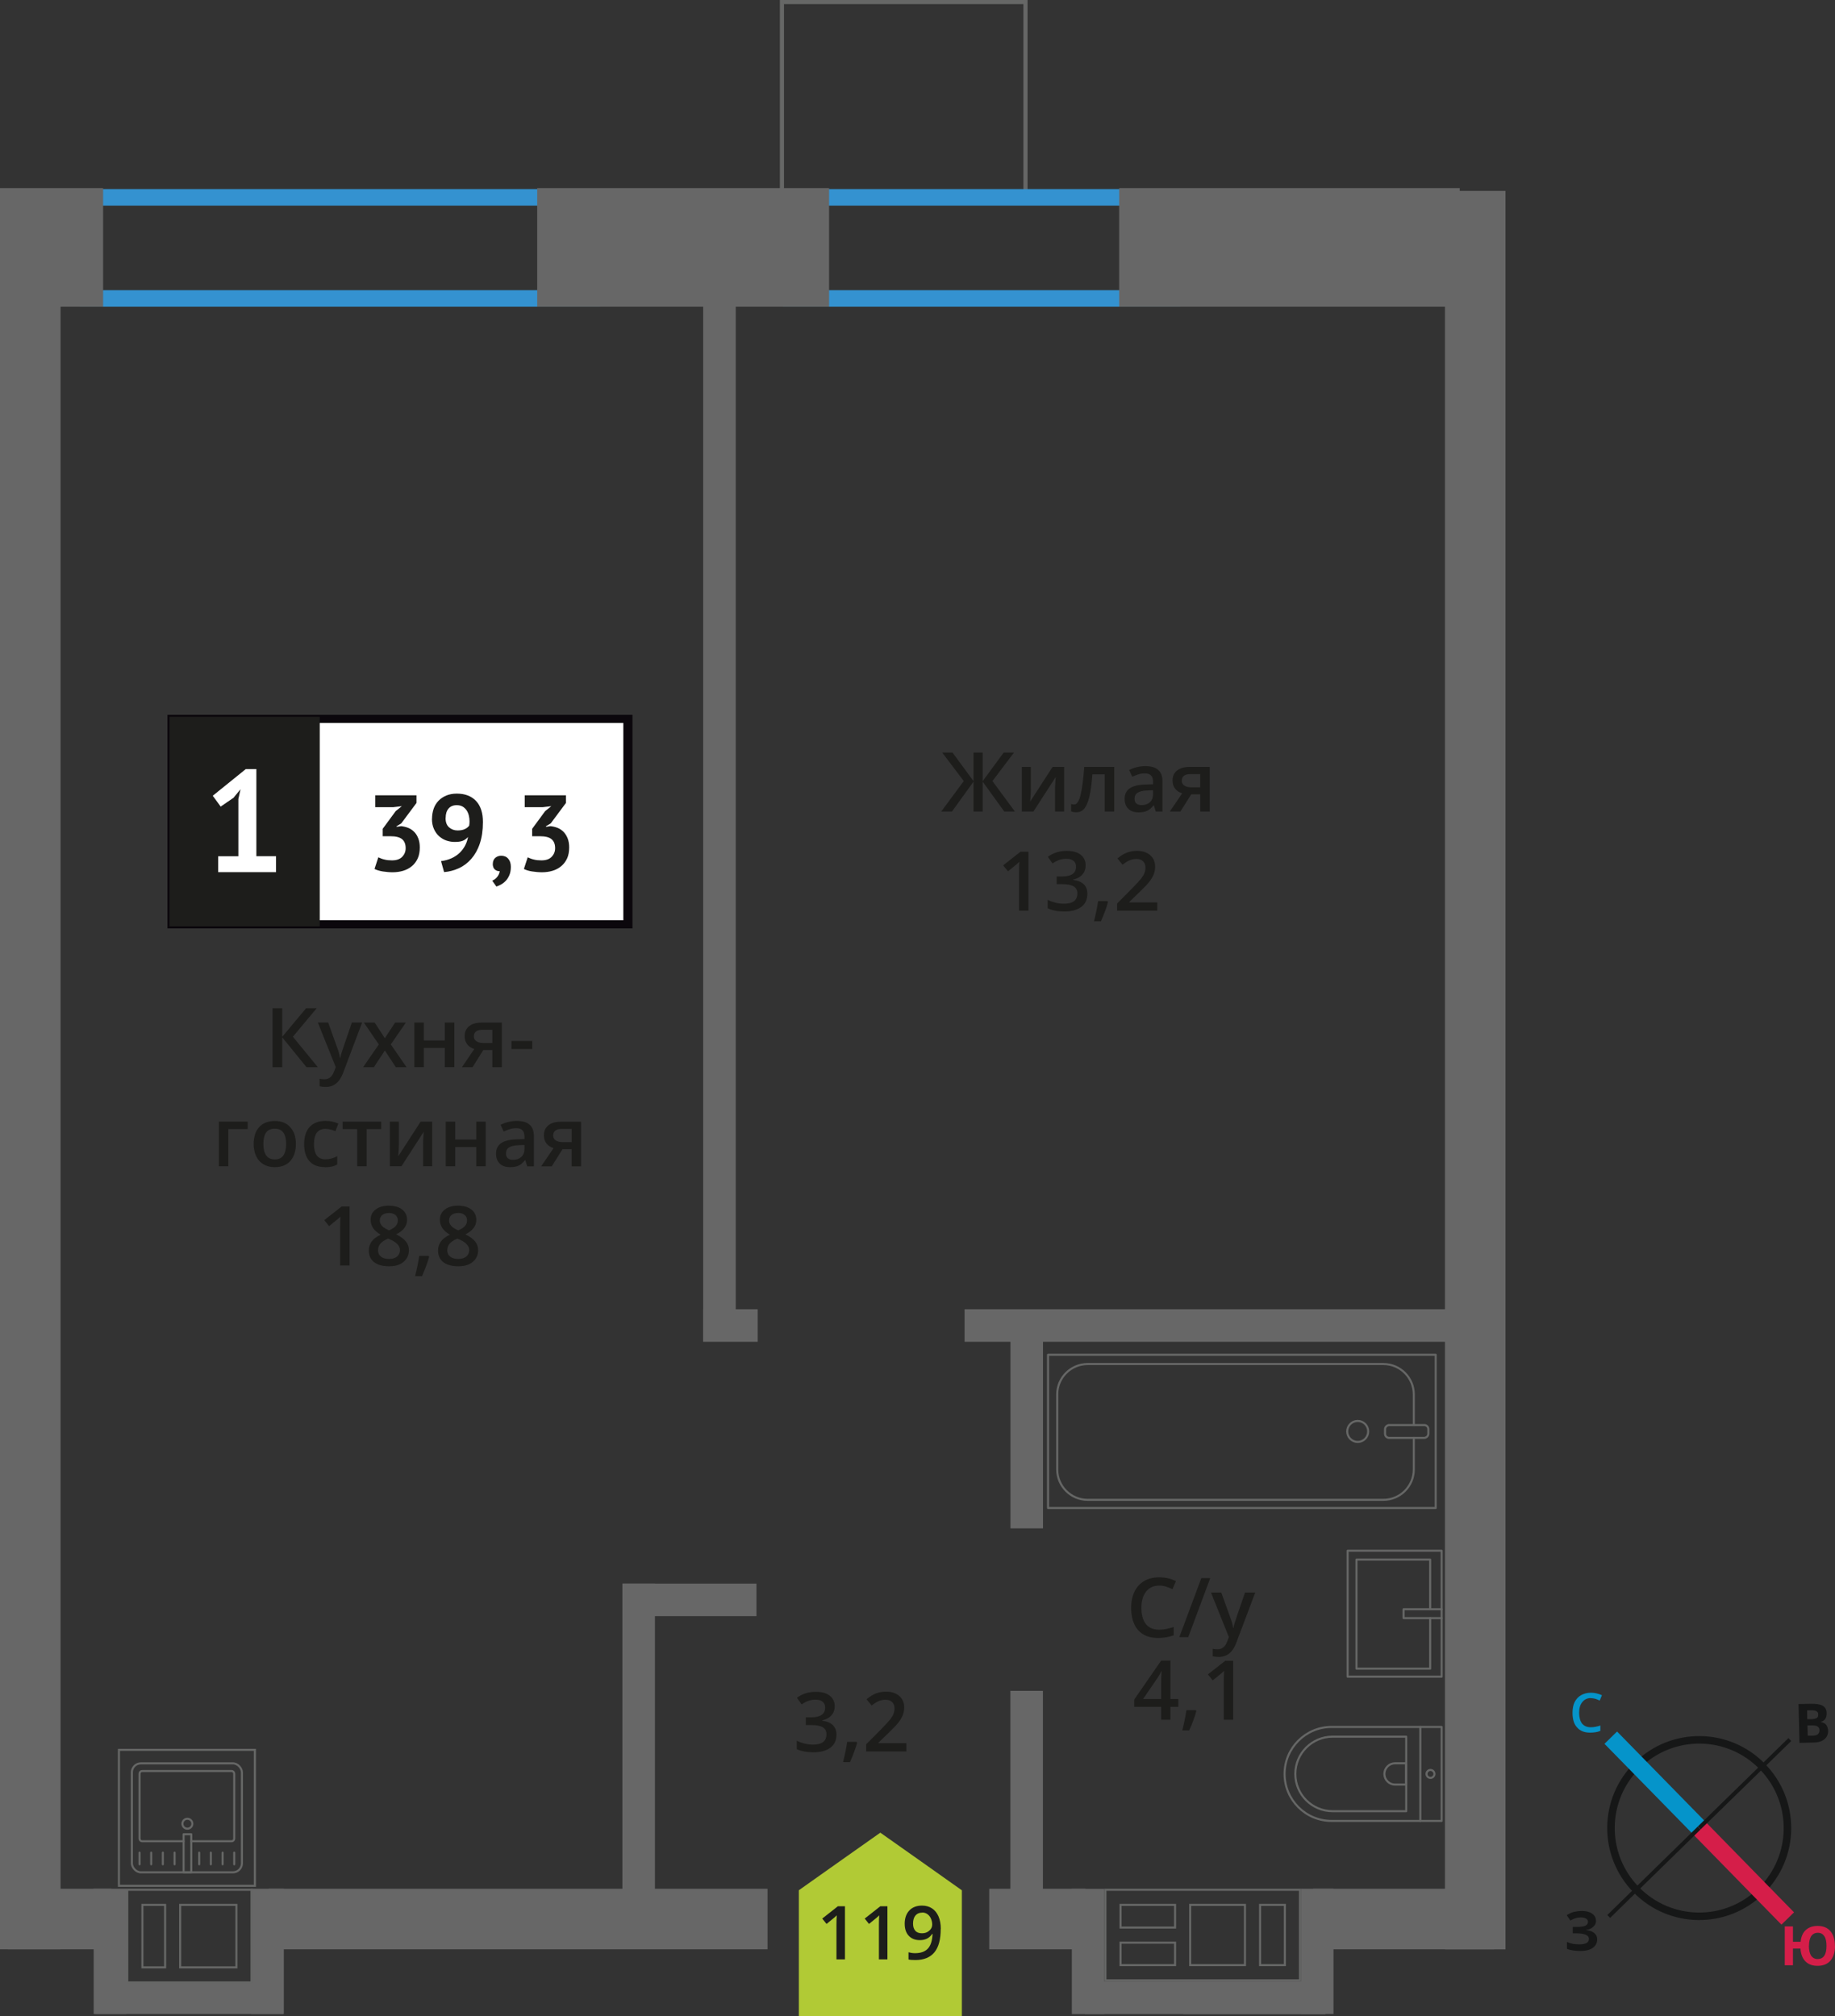 <?xml version="1.0" encoding="UTF-8"?>
<svg xmlns="http://www.w3.org/2000/svg" viewBox="0 0 222.1 244.07">
  <rect x="0" y="0" width="222.1" height="244.07" fill="#333333" stroke="none"/>
  <defs>
    <style>
      .cls-1 {
        stroke: #d51e49;
      }

      .cls-1, .cls-2, .cls-3, .cls-4, .cls-5 {
        fill: none;
      }

      .cls-1, .cls-2, .cls-3, .cls-5 {
        stroke-miterlimit: 10;
      }

      .cls-1, .cls-3 {
        stroke-width: 2.13px;
      }

      .cls-6 {
        fill: #b1ca35;
        fill-rule: evenodd;
      }

      .cls-6, .cls-7, .cls-8, .cls-9, .cls-10, .cls-11, .cls-12, .cls-13, .cls-14, .cls-15 {
        stroke-width: 0px;
      }

      .cls-7 {
        fill: #161717;
      }

      .cls-8 {
        fill: #0b070c;
      }

      .cls-9 {
        fill: #0594ca;
      }

      .cls-10 {
        fill: #676767;
      }

      .cls-11, .cls-16 {
        fill: #1d1d1b;
      }

      .cls-2, .cls-4 {
        stroke: #666766;
      }

      .cls-2, .cls-16 {
        stroke-width: .5px;
      }

      .cls-3 {
        stroke: #0594ca;
      }

      .cls-12 {
        fill: #3492d0;
      }

      .cls-13 {
        fill: #fff;
      }

      .cls-4 {
        stroke-linecap: round;
        stroke-linejoin: round;
        stroke-width: .25px;
      }

      .cls-5 {
        stroke: #161717;
        stroke-width: .91px;
      }

      .cls-14 {
        fill: #666766;
      }

      .cls-15 {
        fill: #d51e49;
      }

      .cls-16 {
        stroke: #1d1d1b;
        stroke-miterlimit: 22.93;
      }
    </style>
  </defs>
  <g id="Layer_9" data-name="Layer 9">
    <rect class="cls-2" x="94.63" y=".25" width="29.48" height="23.82" transform="translate(218.75 24.32) rotate(-180)"/>
  </g>
  <g id="vent">
    <g>
      <rect class="cls-10" x="5.73" y="234.25" width="15.16" height="3.94" transform="translate(-222.91 249.53) rotate(-90)"/>
      <rect class="cls-10" x="24.8" y="234.25" width="15.16" height="3.94" transform="translate(-203.84 268.6) rotate(-90)"/>
      <rect class="cls-10" x="11.53" y="239.87" width="22.75" height="3.94" transform="translate(45.8 483.67) rotate(180)"/>
      <path class="cls-14" d="M30.32,228.89v10.97s-14.79,0-14.79,0v-10.97s14.79,0,14.79,0M21.68,238.28h6.81s.25,0,.25,0v-.25s0-7.31,0-7.31v-.25h-6.81s-.25,0-.25,0v.25s0,7.31,0,7.31v.25M17.11,238.28h2.75s.25,0,.25,0v-.25s0-7.31,0-7.31v-.25h-2.75s-.25,0-.25,0v.25s0,7.31,0,7.31v.25M30.57,228.64h-15.29s0,11.47,0,11.47h15.29s0-11.46,0-11.46h0ZM21.93,238.03v-7.31s6.56,0,6.56,0v7.31s-6.56,0-6.56,0h0ZM17.36,238.03v-7.31s2.5,0,2.5,0v7.31s-2.5,0-2.5,0h0Z"/>
    </g>
    <g>
      <path class="cls-14" d="M133.92,228.89h1.58s.25,0,.25,0h6.35s.25,0,.25,0h1.58s.25,0,.25,0h6.38s.25,0,.25,0h1.58s.25,0,.25,0h2.75s.25,0,.25,0h1.58s0,10.71,0,10.71h-1.58s-.25,0-.25,0h-2.75s-.25,0-.25,0h-1.58s-.25,0-.25,0h-6.38s-.25,0-.25,0h-1.58s-.25,0-.25,0h-6.35s-.25,0-.25,0h-1.58s0-10.71,0-10.71M142.35,233.46v-.25s0-2.49,0-2.49v-.25s-.25,0-.25,0h-6.35s-.25,0-.25,0v.25s0,2.49,0,2.49v.25s.25,0,.25,0h6.35s.25,0,.25,0M150.81,238.01v-.25s0-7.04,0-7.04v-.25s-.25,0-.25,0h-6.38s-.25,0-.25,0v.25s0,7.04,0,7.04v.25s.25,0,.25,0h6.38s.25,0,.25,0M155.64,238.01v-7.29s0-.25,0-.25h-3s-.25,0-.25,0v.25s0,7.04,0,7.04v.25s.25,0,.25,0h2.75s.25,0,.25,0M142.35,238.01v-2.97h-6.6s-.25,0-.25,0v.25s0,2.47,0,2.47v.25s.25,0,.25,0h6.35s.25,0,.25,0M133.67,228.64v11.21s2.08,0,2.08,0h0s6.35,0,6.35,0h0s2.08,0,2.08,0h0s6.38,0,6.38,0h0s2.08,0,2.08,0h0s2.75,0,2.75,0h0s2.08,0,2.08,0v-11.21s-2.08,0-2.08,0h0s-2.75,0-2.75,0h0s-2.08,0-2.08,0h0s-6.38,0-6.38,0h0s-2.08,0-2.08,0h0s-6.35,0-6.35,0h0s-2.08,0-2.08,0h0ZM142.1,233.21h-6.35s0-2.49,0-2.49h6.35s0,2.49,0,2.49h0ZM150.56,237.76h-6.38s0-7.04,0-7.04h6.38s0,7.04,0,7.04h0ZM155.39,237.76h-2.75s0-7.04,0-7.04h2.75s0,7.04,0,7.04h0ZM142.1,237.76h-6.35s0-2.47,0-2.47h6.35v2.47h0Z"/>
      <rect class="cls-10" x="124.12" y="234.25" width="15.16" height="3.94" transform="translate(-104.52 367.93) rotate(-90)"/>
      <rect class="cls-10" x="151.85" y="234.25" width="15.16" height="3.94" transform="translate(-76.79 395.65) rotate(-90)"/>
      <rect class="cls-10" x="131.29" y="239.87" width="29.13" height="3.94"/>
      <rect class="cls-10" x="143.22" y="239.87" width="17.2" height="3.94"/>
    </g>
  </g>
  <g id="window">
    <path class="cls-12" d="M70.63,24.89v10.24H11.66v-10.24h58.97M72.63,22.89H9.66v14.24h62.97v-14.24h0Z"/>
    <path class="cls-12" d="M140.84,24.89v10.24h-44.07v-10.24h44.07M142.84,22.89h-48.07v14.24h48.07v-14.24h0Z"/>
  </g>
  <g id="furn">
    <g>
      <rect class="cls-4" x="141.04" y="149.83" width="18.55" height="46.92" transform="translate(-22.98 323.59) rotate(-90)"/>
      <rect class="cls-4" x="169.49" y="170.66" width="1.55" height="5.24" rx=".49" ry=".49" transform="translate(-3.02 343.55) rotate(-90)"/>
      <path class="cls-4" d="M171.12,174.06v3.82c0,2.03-1.65,3.68-3.68,3.68h-35.8c-2.03,0-3.68-1.65-3.68-3.68v-9.08c0-2.03,1.65-3.68,3.68-3.68h35.8c2.03,0,3.68,1.65,3.68,3.68v3.71"/>
      <circle class="cls-4" cx="164.33" cy="173.28" r="1.27"/>
    </g>
    <g>
      <path class="cls-4" d="M155.47,209.05h13.32c3.14,0,5.69,2.55,5.69,5.69h0c0,3.14-2.55,5.69-5.69,5.69h-13.32v-11.38h0Z" transform="translate(329.96 429.48) rotate(180)"/>
      <path class="cls-4" d="M156.76,210.23h8.91c2.49,0,4.51,2.02,4.51,4.51h0c0,2.49-2.02,4.51-4.51,4.51h-8.91v-9.02h0Z" transform="translate(326.96 429.48) rotate(180)"/>
      <path class="cls-4" d="M167.56,213.45h1.34c.71,0,1.29.58,1.29,1.29h0c0,.71-.58,1.29-1.29,1.29h-1.34v-2.58h0Z" transform="translate(337.75 429.48) rotate(180)"/>
      <circle class="cls-4" cx="173.14" cy="214.74" r=".48"/>
      <line class="cls-4" x1="171.91" y1="220.43" x2="171.91" y2="209.05"/>
    </g>
    <g>
      <rect class="cls-4" x="163.11" y="187.71" width="11.38" height="15.25" transform="translate(337.6 390.68) rotate(180)"/>
      <polyline class="cls-4" points="174.49 194.8 169.88 194.8 169.88 195.88 174.49 195.88"/>
      <polyline class="cls-4" points="173.1 194.8 173.1 188.79 164.18 188.79 164.18 202 173.1 202 173.1 195.88"/>
    </g>
    <g>
      <g>
        <rect class="cls-4" x="15.96" y="213.46" width="13.32" height="13.19" rx="1.09" ry="1.09"/>
        <path class="cls-4" d="M23.15,222.89h4.88c.18,0,.32-.14.32-.32v-7.86c0-.18-.14-.32-.32-.32h-10.82c-.18,0-.32.14-.32.32v7.86c0,.18.14.32.32.32h5.01"/>
        <circle class="cls-4" cx="22.68" cy="220.77" r=".6"/>
        <rect class="cls-4" x="22.22" y="222.04" width=".93" height="4.61"/>
        <line class="cls-4" x1="16.89" y1="225.68" x2="16.89" y2="224.27"/>
        <line class="cls-4" x1="18.3" y1="225.68" x2="18.3" y2="224.27"/>
        <line class="cls-4" x1="19.71" y1="225.68" x2="19.71" y2="224.27"/>
        <line class="cls-4" x1="21.13" y1="225.68" x2="21.13" y2="224.27"/>
        <line class="cls-4" x1="24.11" y1="225.68" x2="24.11" y2="224.27"/>
        <line class="cls-4" x1="25.52" y1="225.68" x2="25.52" y2="224.27"/>
        <line class="cls-4" x1="26.94" y1="225.68" x2="26.94" y2="224.27"/>
        <line class="cls-4" x1="28.35" y1="225.68" x2="28.35" y2="224.27"/>
      </g>
      <path class="cls-14" d="M30.72,211.95v16.21H14.52v-16.21h16.21M30.97,211.7H14.27v16.71h16.71v-16.71h0Z"/>
    </g>
  </g>
  <g id="Layer_5" data-name="Layer 5">
    <rect class="cls-10" x="0" y="22.77" width="12.48" height="14.36"/>
    <rect class="cls-10" x="135.46" y="22.77" width="41.22" height="14.36"/>
    <rect class="cls-10" x="65.02" y="22.77" width="35.33" height="14.36"/>
    <rect class="cls-10" x="-102.54" y="126.1" width="212.42" height="7.33" transform="translate(-126.1 133.43) rotate(-90)"/>
    <rect class="cls-10" x="72.12" y="125.87" width="212.87" height="7.33" transform="translate(49.02 308.1) rotate(-90)"/>
    <rect class="cls-10" x="158.94" y="228.64" width="21.91" height="7.33"/>
    <rect class="cls-10" x="119.73" y="228.64" width="11.63" height="7.33"/>
    <rect class="cls-10" x="32.53" y="228.64" width="60.37" height="7.33"/>
    <rect class="cls-10" x=".96" y="228.64" width="12.52" height="7.33"/>
    <rect class="cls-10" x="22.34" y="94.75" width="129.45" height="3.94" transform="translate(-9.64 183.78) rotate(-90)"/>
    <rect class="cls-10" x="111.29" y="170.07" width="25.94" height="3.94" transform="translate(-47.77 296.3) rotate(-90)"/>
    <rect class="cls-10" x="111.29" y="215.68" width="25.94" height="3.94" transform="translate(-93.39 341.91) rotate(-90)"/>
    <rect class="cls-10" x="57.85" y="209.19" width="38.92" height="3.94" transform="translate(-133.86 288.47) rotate(-90)"/>
    <rect class="cls-10" x="116.75" y="158.49" width="61.12" height="3.94"/>
    <rect class="cls-10" x="85.1" y="158.49" width="6.61" height="3.94"/>
    <rect class="cls-10" x="75.34" y="191.7" width="16.22" height="3.94"/>
  </g>
  <g id="text">
    <g>
      <path class="cls-11" d="M140.31,191.94c-.67,0-1.2.24-1.58.71s-.58,1.13-.58,1.97.18,1.54.55,1.99c.37.45.9.67,1.6.67.3,0,.6-.03.88-.09.28-.06.58-.14.88-.23v1c-.56.21-1.19.32-1.9.32-1.04,0-1.85-.32-2.41-.95-.56-.63-.84-1.54-.84-2.72,0-.74.14-1.39.41-1.95.27-.56.67-.98,1.18-1.28s1.12-.44,1.81-.44c.73,0,1.4.15,2.02.46l-.42.97c-.24-.11-.5-.21-.76-.3-.27-.09-.55-.13-.85-.13Z"/>
      <path class="cls-11" d="M146.48,191.04l-2.66,7.14h-1.08l2.66-7.14h1.08Z"/>
      <path class="cls-11" d="M146.57,192.78h1.25l1.1,3.06c.17.44.28.85.33,1.23h.04c.03-.18.08-.4.16-.65.08-.25.49-1.47,1.24-3.64h1.24l-2.31,6.12c-.42,1.12-1.12,1.68-2.1,1.68-.25,0-.5-.03-.74-.08v-.91c.17.04.37.06.59.06.55,0,.94-.32,1.17-.96l.2-.51-2.17-5.4Z"/>
      <path class="cls-11" d="M142.62,206.62h-.96v1.56h-1.12v-1.56h-3.26v-.88l3.26-4.72h1.12v4.65h.96v.95ZM140.54,205.67v-1.79c0-.64.02-1.16.05-1.57h-.04c-.09.21-.23.48-.43.78l-1.77,2.58h2.19Z"/>
      <path class="cls-11" d="M144.8,207.13c-.16.61-.44,1.38-.86,2.34h-.84c.22-.88.39-1.7.5-2.45h1.13l.07.11Z"/>
      <path class="cls-11" d="M149.27,208.18h-1.15v-4.61c0-.55.01-.99.04-1.31-.08.08-.17.17-.28.26-.11.09-.47.39-1.1.9l-.58-.73,2.1-1.65h.96v7.14Z"/>
    </g>
    <g>
      <path class="cls-11" d="M101.03,206.52c0,.45-.13.83-.4,1.13s-.63.5-1.11.61v.04c.57.07,1,.25,1.29.54s.43.66.43,1.13c0,.69-.24,1.22-.73,1.59s-1.17.56-2.07.56c-.79,0-1.46-.13-2-.38v-1.02c.3.15.62.27.96.35.34.08.66.12.98.12.55,0,.97-.1,1.24-.31s.41-.52.41-.95c0-.38-.15-.66-.45-.84-.3-.18-.78-.27-1.43-.27h-.62v-.93h.63c1.14,0,1.71-.39,1.71-1.18,0-.31-.1-.54-.3-.71s-.49-.25-.88-.25c-.27,0-.53.04-.78.12s-.55.23-.89.45l-.56-.8c.65-.48,1.41-.72,2.28-.72.72,0,1.28.15,1.68.46.4.31.61.74.61,1.28Z"/>
      <path class="cls-11" d="M103.74,210.97c-.16.61-.44,1.38-.86,2.34h-.84c.22-.88.39-1.7.5-2.45h1.13l.07.11Z"/>
      <path class="cls-11" d="M109.68,212.02h-4.84v-.87l1.84-1.85c.54-.56.9-.95,1.08-1.18.18-.23.31-.45.39-.66s.12-.42.12-.66c0-.32-.1-.58-.29-.76-.19-.19-.46-.28-.8-.28-.27,0-.54.05-.79.15-.25.1-.55.28-.89.55l-.62-.76c.4-.33.78-.57,1.16-.71.37-.14.77-.21,1.2-.21.66,0,1.2.17,1.6.52s.6.81.6,1.4c0,.32-.06.63-.17.92-.12.29-.29.59-.53.9-.24.31-.64.72-1.19,1.25l-1.24,1.2v.05h3.39v1.01Z"/>
    </g>
    <g>
      <path class="cls-11" d="M116.65,94.55l-2.61-3.45h1.25l2.54,3.46v-3.46h1.11v3.46l2.54-3.46h1.25l-2.61,3.45,2.72,3.69h-1.29l-2.61-3.62v3.62h-1.11v-3.62l-2.61,3.62h-1.3l2.73-3.69Z"/>
      <path class="cls-11" d="M124.77,92.84v2.77c0,.32-.03.8-.08,1.42l2.71-4.19h1.4v5.4h-1.1v-2.72c0-.15,0-.39.03-.73.02-.34.03-.58.05-.73l-2.7,4.18h-1.4v-5.4h1.1Z"/>
      <path class="cls-11" d="M134.87,98.24h-1.16v-4.5h-1.49c-.09,1.16-.21,2.06-.37,2.71-.16.65-.36,1.13-.61,1.43-.25.3-.57.45-.97.45-.25,0-.46-.04-.63-.11v-.9c.12.04.24.07.36.07.33,0,.59-.37.78-1.12.19-.75.34-1.89.45-3.43h3.63v5.4Z"/>
      <path class="cls-11" d="M139.89,98.24l-.23-.75h-.04c-.26.33-.52.55-.79.67-.26.12-.6.18-1.02.18-.53,0-.95-.14-1.24-.43-.3-.29-.45-.69-.45-1.22,0-.56.21-.98.62-1.26s1.04-.44,1.89-.46l.93-.03v-.29c0-.35-.08-.6-.24-.77-.16-.17-.41-.26-.75-.26-.28,0-.54.04-.8.12-.25.08-.5.18-.73.29l-.37-.82c.29-.15.61-.27.96-.35.35-.08.68-.12.99-.12.69,0,1.21.15,1.55.45.35.3.53.77.53,1.41v3.64h-.82ZM138.18,97.46c.42,0,.75-.12,1-.35.25-.23.38-.56.38-.98v-.47l-.69.03c-.54.02-.93.11-1.18.27-.25.16-.37.41-.37.74,0,.24.07.43.21.56s.36.2.64.2Z"/>
      <path class="cls-11" d="M142.87,98.24h-1.28l1.5-2.21c-.36-.1-.65-.29-.86-.56s-.31-.6-.31-1c0-.51.18-.91.55-1.2s.86-.43,1.49-.43h2.46v5.4h-1.15v-2.08h-1.09l-1.31,2.08ZM143.03,94.48c0,.28.1.48.32.62.21.14.49.21.85.21h1.07v-1.6h-1.25c-.31,0-.55.07-.72.2-.17.13-.26.32-.26.57Z"/>
      <path class="cls-11" d="M124.49,110.24h-1.15v-4.61c0-.55.01-.99.04-1.31-.08.08-.17.16-.28.26-.11.09-.47.39-1.1.9l-.58-.73,2.1-1.65h.96v7.14Z"/>
      <path class="cls-11" d="M131.4,104.74c0,.45-.13.83-.4,1.13-.26.3-.63.5-1.11.61v.04c.57.07,1,.25,1.29.53.29.29.43.66.43,1.14,0,.69-.24,1.22-.73,1.59-.49.37-1.17.56-2.07.56-.79,0-1.46-.13-2-.39v-1.02c.3.15.62.26.96.35.34.08.66.12.98.12.55,0,.97-.1,1.24-.31s.41-.52.41-.95c0-.38-.15-.66-.45-.84-.3-.18-.78-.27-1.43-.27h-.62v-.93h.63c1.14,0,1.71-.39,1.71-1.18,0-.31-.1-.54-.3-.71s-.49-.25-.88-.25c-.27,0-.53.04-.78.11-.25.08-.55.23-.89.45l-.56-.8c.65-.48,1.41-.72,2.28-.72.72,0,1.28.15,1.68.46.4.31.61.74.61,1.28Z"/>
      <path class="cls-11" d="M134.11,109.19c-.16.61-.44,1.38-.86,2.34h-.84c.22-.88.39-1.7.5-2.45h1.13l.07.11Z"/>
      <path class="cls-11" d="M140.05,110.24h-4.84v-.87l1.84-1.85c.54-.56.9-.95,1.08-1.18.18-.23.31-.45.39-.66s.12-.42.12-.66c0-.32-.1-.58-.29-.76-.19-.19-.46-.28-.8-.28-.27,0-.54.05-.79.15-.25.1-.55.28-.89.55l-.62-.76c.4-.34.78-.57,1.16-.71.37-.14.77-.21,1.2-.21.66,0,1.2.17,1.6.52s.6.81.6,1.4c0,.32-.06.63-.17.92-.12.29-.29.59-.53.9-.24.31-.64.72-1.19,1.25l-1.24,1.2v.05h3.39v1.01Z"/>
    </g>
    <g>
      <polygon class="cls-6" points="116.42 228.82 116.41 228.82 111.48 225.33 106.55 221.85 101.62 225.33 96.69 228.82 96.69 228.82 96.69 228.82 96.69 244.07 116.42 244.07 116.42 228.82 116.42 228.82"/>
      <g>
        <path class="cls-11" d="M102.27,237.19h-1.03v-4.15c0-.5.01-.89.04-1.18-.07.07-.15.15-.25.23-.1.09-.43.36-.99.81l-.52-.65,1.89-1.49h.86v6.42Z"/>
        <path class="cls-11" d="M107.41,237.19h-1.03v-4.15c0-.5.01-.89.04-1.18-.07.07-.15.15-.25.23-.1.09-.43.36-.99.81l-.52-.65,1.89-1.49h.86v6.42Z"/>
        <path class="cls-11" d="M113.86,233.5c0,1.27-.25,2.21-.76,2.83-.51.62-1.28.94-2.3.94-.39,0-.67-.02-.84-.07v-.87c.26.07.52.11.79.11.7,0,1.22-.19,1.56-.56s.53-.96.56-1.77h-.05c-.17.26-.38.45-.63.57-.25.12-.53.18-.86.18-.57,0-1.01-.18-1.34-.53s-.49-.84-.49-1.46c0-.67.19-1.21.56-1.6.38-.4.89-.59,1.54-.59.46,0,.86.11,1.2.33s.6.54.79.97c.18.42.28.93.28,1.52ZM111.62,231.53c-.36,0-.63.12-.82.35-.19.23-.29.56-.29.98,0,.37.09.65.27.86.18.21.45.31.81.31s.64-.1.88-.31.36-.45.36-.73c0-.26-.05-.5-.15-.73-.1-.23-.24-.41-.42-.54-.18-.13-.39-.2-.62-.2Z"/>
      </g>
    </g>
    <g>
      <g>
        <path class="cls-11" d="M38.47,129.19h-1.37l-2.94-3.62v3.62h-1.17v-7.14h1.17v3.46l2.89-3.46h1.28l-2.88,3.45,3.02,3.69Z"/>
        <path class="cls-11" d="M38.47,123.78h1.25l1.1,3.06c.17.44.28.85.33,1.23h.04c.03-.18.08-.4.16-.65.08-.25.49-1.47,1.24-3.64h1.24l-2.31,6.12c-.42,1.12-1.12,1.68-2.1,1.68-.25,0-.5-.03-.74-.08v-.91c.17.04.37.06.59.06.55,0,.94-.32,1.17-.96l.2-.51-2.17-5.4Z"/>
        <path class="cls-11" d="M45.85,126.43l-1.81-2.64h1.31l1.23,1.89,1.24-1.89h1.3l-1.82,2.64,1.91,2.76h-1.3l-1.33-2.02-1.33,2.02h-1.3l1.9-2.76Z"/>
        <path class="cls-11" d="M51.3,123.78v2.17h2.54v-2.17h1.15v5.4h-1.15v-2.33h-2.54v2.33h-1.15v-5.4h1.15Z"/>
        <path class="cls-11" d="M57.19,129.19h-1.28l1.5-2.21c-.36-.1-.65-.29-.86-.56-.21-.27-.31-.6-.31-1,0-.51.18-.91.55-1.2.36-.29.86-.43,1.49-.43h2.46v5.4h-1.15v-2.08h-1.09l-1.31,2.08ZM57.35,125.43c0,.28.1.48.32.62.21.14.49.21.85.21h1.07v-1.6h-1.25c-.31,0-.55.07-.72.2-.17.13-.26.32-.26.57Z"/>
        <path class="cls-11" d="M61.91,126.99v-.98h2.51v.98h-2.51Z"/>
        <path class="cls-11" d="M29.98,135.78v.9h-2.34v4.5h-1.15v-5.4h3.49Z"/>
        <path class="cls-11" d="M35.81,138.48c0,.88-.23,1.57-.68,2.07s-1.08.74-1.89.74c-.5,0-.95-.11-1.34-.34s-.69-.56-.89-.98-.31-.92-.31-1.48c0-.88.22-1.56.67-2.05s1.08-.74,1.9-.74,1.4.25,1.86.75c.46.5.68,1.18.68,2.03ZM31.88,138.48c0,1.25.46,1.87,1.38,1.87s1.37-.62,1.37-1.87-.46-1.85-1.38-1.85c-.48,0-.83.16-1.05.48-.22.32-.32.78-.32,1.37Z"/>
        <path class="cls-11" d="M39.31,141.28c-.82,0-1.44-.24-1.86-.72-.42-.48-.64-1.16-.64-2.05s.22-1.61.67-2.09c.45-.49,1.09-.73,1.93-.73.57,0,1.08.11,1.54.32l-.35.92c-.49-.19-.89-.28-1.2-.28-.93,0-1.4.62-1.4,1.86,0,.61.12,1.06.35,1.37.23.3.57.46,1.02.46.51,0,.99-.13,1.45-.38v1c-.21.12-.42.21-.66.26-.23.05-.52.08-.85.08Z"/>
        <path class="cls-11" d="M46.14,135.78v.9h-1.76v4.5h-1.15v-4.5h-1.76v-.9h4.67Z"/>
        <path class="cls-11" d="M48.28,135.78v2.77c0,.32-.03.8-.08,1.42l2.71-4.19h1.4v5.4h-1.1v-2.72c0-.15,0-.39.03-.73.02-.33.03-.58.05-.73l-2.7,4.18h-1.4v-5.4h1.1Z"/>
        <path class="cls-11" d="M55.1,135.78v2.17h2.54v-2.17h1.15v5.4h-1.15v-2.33h-2.54v2.33h-1.15v-5.4h1.15Z"/>
        <path class="cls-11" d="M63.81,141.19l-.23-.75h-.04c-.26.33-.52.55-.79.67-.26.12-.6.18-1.02.18-.53,0-.95-.14-1.24-.43-.3-.29-.45-.69-.45-1.22,0-.56.21-.98.62-1.26s1.04-.44,1.89-.46l.93-.03v-.29c0-.35-.08-.6-.24-.77-.16-.17-.41-.26-.75-.26-.28,0-.54.04-.8.12s-.5.18-.73.29l-.37-.82c.29-.15.61-.27.96-.35.35-.08.68-.12.99-.12.69,0,1.21.15,1.55.45.35.3.53.77.53,1.41v3.64h-.82ZM62.1,140.4c.42,0,.75-.12,1-.35.25-.23.38-.56.38-.98v-.47l-.69.03c-.54.02-.93.11-1.18.27-.25.16-.37.41-.37.74,0,.24.07.43.21.56.14.13.36.2.64.2Z"/>
        <path class="cls-11" d="M66.78,141.19h-1.28l1.5-2.21c-.36-.1-.65-.29-.86-.56-.21-.27-.31-.6-.31-1,0-.51.18-.91.55-1.2.36-.29.86-.43,1.49-.43h2.46v5.4h-1.15v-2.08h-1.09l-1.31,2.08ZM66.95,137.43c0,.28.1.48.32.62.21.14.49.21.85.21h1.07v-1.6h-1.25c-.31,0-.55.07-.72.2-.17.13-.26.32-.26.57Z"/>
        <path class="cls-11" d="M42.32,153.19h-1.15v-4.61c0-.55.01-.99.04-1.31-.08.08-.17.17-.28.26-.11.09-.47.39-1.1.9l-.58-.73,2.1-1.65h.96v7.14Z"/>
        <path class="cls-11" d="M47.07,145.95c.68,0,1.21.16,1.61.47.39.31.59.73.59,1.25,0,.73-.44,1.32-1.32,1.75.56.28.96.58,1.19.88.24.31.35.65.35,1.04,0,.59-.22,1.06-.65,1.42s-1.02.53-1.76.53-1.38-.17-1.8-.5-.64-.8-.64-1.41c0-.4.11-.75.33-1.07.22-.32.59-.6,1.1-.85-.44-.26-.75-.54-.93-.83s-.28-.62-.28-.98c0-.52.2-.93.61-1.24.41-.31.94-.46,1.59-.46ZM45.75,151.33c0,.34.12.6.36.79.24.19.56.28.97.28s.75-.1.98-.29c.23-.19.35-.46.35-.79,0-.26-.11-.5-.32-.72s-.54-.42-.98-.61l-.14-.06c-.43.19-.74.4-.93.62-.19.23-.28.49-.28.78ZM47.06,146.84c-.33,0-.59.08-.79.24-.2.16-.3.38-.3.66,0,.17.04.32.11.45s.18.25.31.36c.14.11.37.24.69.39.39-.17.67-.35.83-.54.16-.19.24-.41.24-.67,0-.28-.1-.5-.3-.66-.2-.16-.47-.24-.8-.24Z"/>
        <path class="cls-11" d="M51.94,152.14c-.16.61-.44,1.38-.86,2.34h-.84c.22-.88.39-1.7.5-2.45h1.13l.07.11Z"/>
        <path class="cls-11" d="M55.45,145.95c.68,0,1.21.16,1.61.47.39.31.59.73.59,1.25,0,.73-.44,1.32-1.32,1.75.56.28.96.58,1.19.88.24.31.35.65.35,1.04,0,.59-.22,1.06-.65,1.42s-1.02.53-1.76.53-1.38-.17-1.8-.5-.64-.8-.64-1.41c0-.4.11-.75.33-1.07.22-.32.59-.6,1.1-.85-.44-.26-.75-.54-.93-.83s-.28-.62-.28-.98c0-.52.2-.93.61-1.24.41-.31.94-.46,1.59-.46ZM54.13,151.33c0,.34.12.6.36.79.24.19.56.28.97.28s.75-.1.98-.29c.23-.19.35-.46.35-.79,0-.26-.11-.5-.32-.72s-.54-.42-.98-.61l-.14-.06c-.43.19-.74.4-.93.62-.19.23-.28.49-.28.78ZM55.44,146.84c-.33,0-.59.08-.79.24-.2.16-.3.38-.3.66,0,.17.04.32.11.45s.18.25.31.36c.14.11.37.24.69.39.39-.17.67-.35.83-.54.16-.19.24-.41.24-.67,0-.28-.1-.5-.3-.66-.2-.16-.47-.24-.8-.24Z"/>
      </g>
      <g>
        <rect class="cls-13" x="20.77" y="87.02" width="54.7" height="24.87"/>
        <path class="cls-8" d="M75.46,87.52H21.36v23.88h54.1v-23.88ZM20.82,86.53h55.73v25.86H20.27v-25.86h.55Z"/>
        <rect class="cls-16" x="20.77" y="87.02" width="17.68" height="24.87"/>
        <g>
          <path class="cls-11" d="M47.45,104.15c.54,0,.95-.14,1.23-.43.28-.29.42-.64.42-1.04,0-.5-.15-.86-.44-1.1-.3-.24-.76-.35-1.4-.35h-.94v-.9l1.58-2.15.74-.59-1.03.12h-2.19v-1.44h4.99v.93l-1.84,2.47-.57.35v.07l.55-.08c.3.03.59.1.87.21.27.11.51.28.72.49.21.21.37.48.49.79.12.31.18.67.18,1.08,0,.51-.08.96-.25,1.33s-.4.69-.71.94c-.3.25-.65.44-1.05.56s-.83.18-1.29.18c-.38,0-.78-.04-1.19-.1-.41-.07-.74-.17-.99-.3l.46-1.41c.23.11.48.21.75.27.27.07.58.1.92.1Z"/>
          <path class="cls-11" d="M52.29,99.12c0-.44.07-.85.2-1.23.13-.37.33-.69.59-.96s.57-.47.94-.63c.37-.15.79-.23,1.27-.23.98,0,1.76.29,2.32.88.56.59.84,1.44.84,2.56,0,1.01-.13,1.88-.38,2.62s-.6,1.35-1.03,1.84c-.43.49-.93.87-1.5,1.13-.57.26-1.16.42-1.79.47l-.37-1.33c.48-.06.91-.18,1.28-.35s.7-.39.97-.65c.27-.26.49-.55.66-.87s.29-.68.36-1.05c-.21.23-.43.38-.67.47s-.56.13-.96.13c-.33,0-.66-.06-.99-.17-.33-.11-.62-.29-.88-.52s-.47-.52-.63-.88c-.16-.35-.24-.77-.24-1.25ZM53.93,99.03c0,.5.14.87.42,1.12.28.25.63.38,1.04.38.36,0,.65-.06.88-.17s.4-.25.52-.42c.03-.18.04-.36.04-.52,0-.24-.03-.48-.09-.72-.06-.23-.15-.44-.28-.63-.13-.18-.29-.33-.48-.44-.2-.11-.43-.16-.7-.16-.43,0-.76.14-.99.41-.23.27-.35.65-.35,1.14Z"/>
          <path class="cls-11" d="M59.65,104.56c0-.3.1-.53.29-.71.2-.17.44-.26.72-.26.37,0,.65.12.86.37.21.24.31.57.31.97s-.06.73-.18,1.01c-.12.28-.27.52-.45.7-.18.19-.37.33-.57.44-.21.11-.39.19-.55.24l-.5-.71c.23-.1.44-.25.61-.47s.27-.45.29-.69c-.2.03-.39-.04-.57-.18-.18-.15-.27-.39-.27-.72Z"/>
          <path class="cls-11" d="M65.54,104.15c.54,0,.95-.14,1.23-.43s.42-.64.42-1.04c0-.5-.15-.86-.44-1.1-.3-.24-.76-.35-1.4-.35h-.94v-.9l1.58-2.15.74-.59-1.03.12h-2.19v-1.44h4.99v.93l-1.84,2.47-.58.35v.07l.55-.08c.3.03.59.1.87.21.27.11.51.28.72.49.2.21.37.48.49.79s.18.67.18,1.08c0,.51-.08.96-.25,1.33-.17.37-.41.69-.71.94-.3.25-.65.44-1.05.56s-.83.18-1.29.18c-.38,0-.78-.04-1.19-.1s-.74-.17-.99-.3l.46-1.41c.23.11.48.21.75.27.27.07.58.1.92.1Z"/>
        </g>
        <path class="cls-13" d="M26.41,103.65h2.44v-6.92l.26-1.19-.84,1.03-1.56,1.07-.96-1.31,4-3.23h1.28v10.55h2.38v1.93h-7v-1.93Z"/>
      </g>
    </g>
    <g>
      <path class="cls-5" d="M198.21,213.66c4.22-4.13,10.98-4.05,15.09.18,4.12,4.2,4.06,10.98-.18,15.09-4.22,4.13-10.97,4.05-15.09-.18-4.13-4.22-4.05-10.98.18-15.09Z"/>
      <line class="cls-3" x1="194.96" y1="210.35" x2="205.67" y2="221.29"/>
      <line class="cls-1" x1="216.38" y1="232.24" x2="205.67" y2="221.29"/>
      <polygon class="cls-7" points="194.54 231.82 205.49 221.11 205.83 221.46 194.88 232.17 194.54 231.82"/>
      <rect class="cls-7" x="203.49" y="215.7" width="15.31" height=".49" transform="translate(-90.78 208.79) rotate(-44.29)"/>
      <path class="cls-9" d="M192.54,205.56c-.44,0-.78.17-1.03.49-.25.3-.38.74-.38,1.29s.13,1.01.36,1.31c.25.29.59.44,1.05.44.21,0,.4-.02.59-.06s.38-.08.57-.15v.65c-.36.15-.78.21-1.24.21-.7,0-1.22-.21-1.58-.63-.38-.4-.55-1.01-.55-1.77,0-.49.08-.93.25-1.29.19-.36.44-.65.78-.84.34-.19.74-.3,1.2-.3s.91.11,1.33.3l-.27.65c-.17-.08-.34-.15-.51-.21-.19-.04-.36-.08-.57-.08"/>
      <path class="cls-15" d="M222.1,235.57c0,.76-.19,1.35-.55,1.77-.36.42-.89.63-1.56.63-.61,0-1.1-.17-1.46-.53-.36-.36-.57-.89-.61-1.56h-.91v2.02h-.99v-4.7h.99v1.86h.93c.06-.63.27-1.1.63-1.43.36-.32.82-.49,1.43-.49.67,0,1.18.21,1.54.63.36.42.55,1.01.55,1.79M218.94,235.57c0,.51.11.91.27,1.18.19.25.44.4.78.4.72,0,1.08-.53,1.08-1.58,0-.53-.08-.93-.27-1.2-.17-.25-.42-.4-.78-.4s-.61.15-.8.4c-.17.27-.27.67-.27,1.2"/>
      <path class="cls-7" d="M217.69,206.28l1.48-.03c.65-.01,1.14.06,1.44.24.32.18.47.47.48.9,0,.27-.05.51-.17.7-.14.17-.31.3-.52.33v.04c.3.06.51.18.64.34.13.19.22.44.23.73,0,.42-.15.76-.44,1-.31.26-.73.4-1.26.41l-1.77.04-.11-4.7ZM218.75,208.11h.57c.27-.02.46-.07.59-.15.13-.09.16-.22.16-.43,0-.17-.07-.29-.2-.38-.13-.08-.34-.12-.64-.11h-.51s.02,1.07.02,1.07ZM218.77,208.89l.03,1.22h.63c.27-.02.48-.07.61-.18.12-.11.18-.28.18-.49,0-.38-.29-.58-.84-.57h-.61Z"/>
      <path class="cls-7" d="M193.18,232.5c0,.3-.11.55-.34.74-.21.21-.49.34-.87.38v.02c.44.04.76.17.99.36.23.19.36.44.36.76,0,.44-.19.78-.53,1.03-.36.25-.84.38-1.46.38-.7,0-1.24-.08-1.67-.25v-.84c.19.08.44.17.72.23.25.04.51.06.76.06.78,0,1.18-.21,1.18-.67,0-.21-.13-.38-.38-.49-.25-.11-.63-.17-1.14-.17h-.44v-.78h.4c.51,0,.86-.04,1.1-.13.21-.1.34-.25.34-.49,0-.15-.06-.27-.21-.38-.15-.08-.36-.15-.65-.15-.44,0-.86.13-1.27.38l-.44-.65c.27-.17.55-.32.86-.4.3-.06.63-.11.99-.11.51,0,.93.11,1.22.32.3.21.46.49.46.84"/>
    </g>
  </g>
</svg>